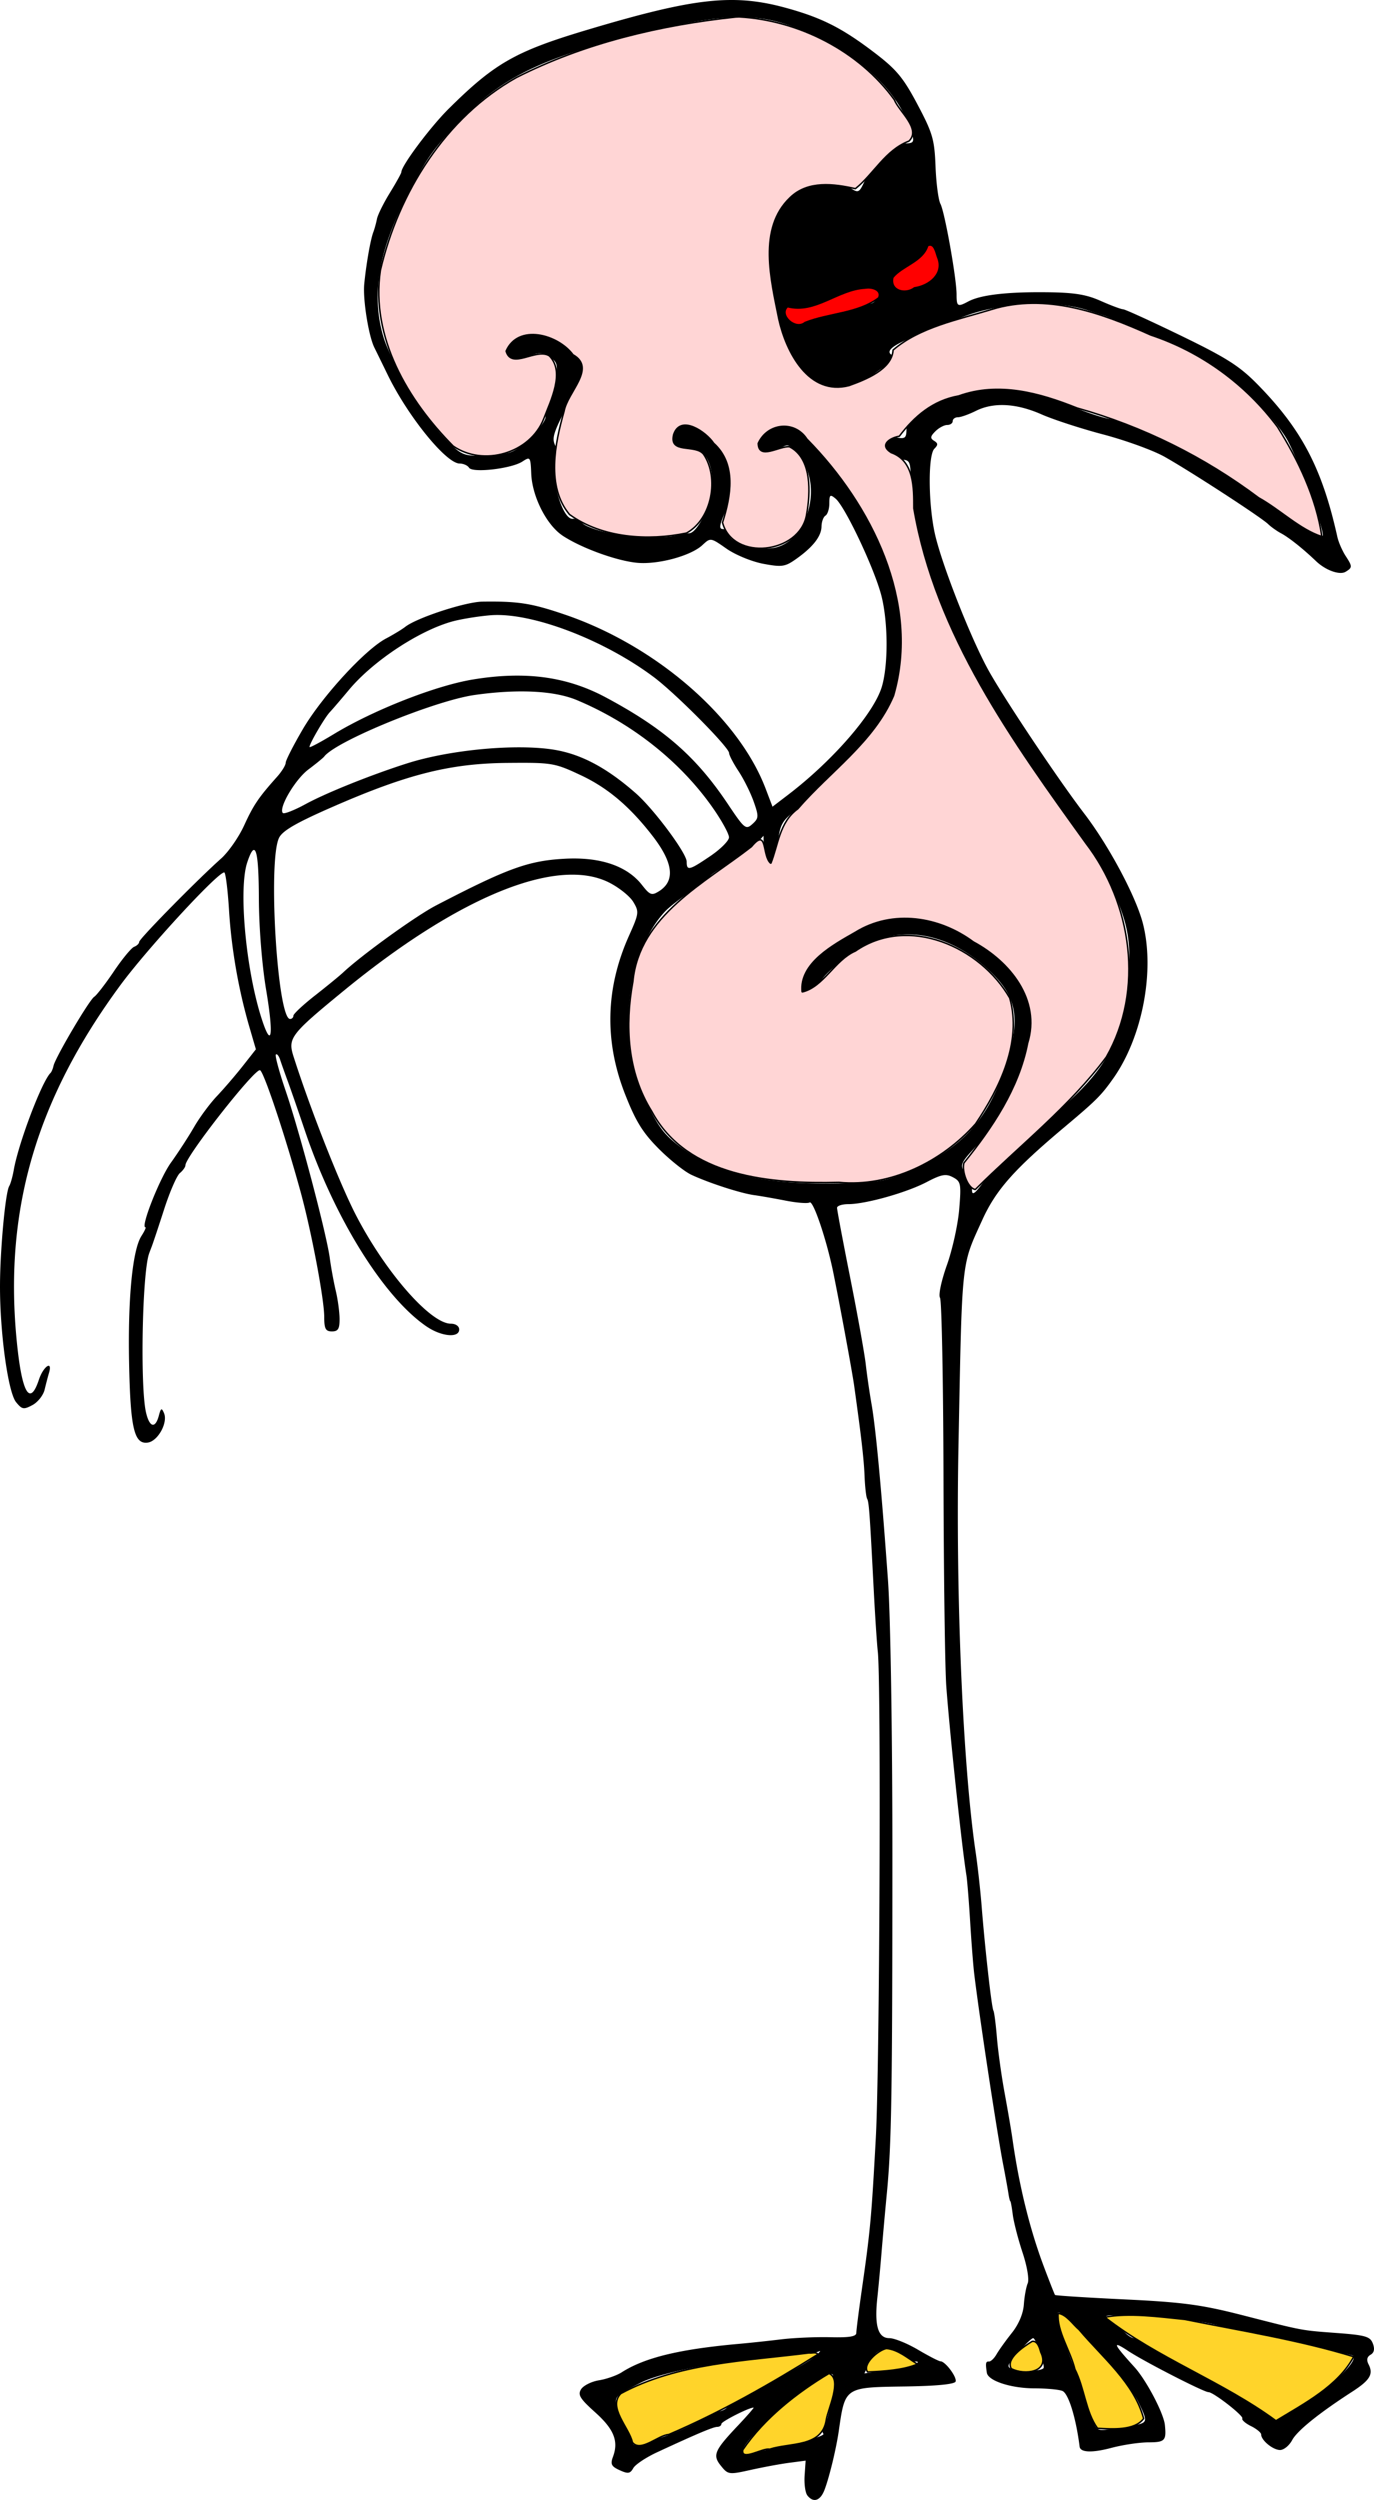 <?xml version="1.0"?>
<svg xmlns="http://www.w3.org/2000/svg" width="553.566" height="1006.81" viewBox="0 0 553.566 1006.81">
  <path d="M325.252 1004.946c-.821-1.068-1.309-4.648-1.084-7.956l.41-6.014-6.486.847c-3.567.465-10.579 1.759-15.582 2.874-8.82 1.966-9.184 1.918-12.016-1.58-3.512-4.335-2.757-6.136 6.823-16.278 3.758-3.978 6.593-7.233 6.3-7.233-1.904 0-12.982 5.615-12.982 6.58 0 .653-.737 1.187-1.638 1.187-1.61 0-8.264 2.807-24.31 10.253-4.448 2.064-8.75 4.938-9.56 6.387-1.242 2.219-2.11 2.347-5.486.808-3.332-1.518-3.787-2.426-2.69-5.366 2.354-6.31.438-11.113-7.152-17.927-6.161-5.53-7.096-7.066-5.674-9.32.936-1.485 4.187-3.104 7.225-3.598 3.037-.495 7.155-1.943 9.151-3.219 9.243-5.908 23.25-9.308 47.125-11.438 4.272-.381 11.961-1.2 17.087-1.82 5.127-.619 14.04-1.008 19.806-.865 7.647.19 10.486-.28 10.486-1.738 0-1.1.996-8.937 2.213-17.418 3.42-23.833 3.878-28.808 5.643-61.245 1.542-28.349 2.171-183.774.792-195.73-.345-2.99-1.081-14.176-1.636-24.855-1.634-31.435-1.916-35.312-2.672-36.72-.395-.736-.856-4.834-1.024-9.106-.267-6.797-1.31-15.84-4.21-36.505-.788-5.613-5.74-32.45-8.38-45.419-2.682-13.169-8.08-29.163-9.54-28.261-.784.484-5.085.162-9.558-.715-4.473-.878-10.23-1.886-12.794-2.24-5.46-.756-18.048-4.827-25.253-8.167-2.782-1.29-8.724-6.027-13.204-10.528-6.447-6.478-9.27-11.048-13.54-21.928-8.416-21.442-7.89-42.72 1.577-63.85 4.037-9.008 4.117-9.65 1.697-13.644-1.397-2.305-5.812-5.823-9.812-7.817-20.98-10.46-60.523 5.682-106.768 43.586-21.552 17.665-22.644 19.099-20.249 26.598 6.765 21.181 18.608 51.255 25.164 63.901 11.907 22.966 30 43.63 38.204 43.63 1.94 0 3.348.979 3.348 2.33 0 3.52-7.13 2.874-13.108-1.188-17.297-11.754-37.173-43.714-49.046-78.865-2.697-7.985-5.825-17.007-6.951-20.049-1.127-3.042-2.482-6.854-3.013-8.472-.531-1.617-1.314-2.592-1.74-2.166-.427.427 1.343 6.993 3.933 14.592 5.64 16.548 16.48 57.62 17.791 67.409.516 3.845 1.605 9.787 2.42 13.204.817 3.418 1.5 8.486 1.521 11.262.03 4.026-.592 5.049-3.07 5.049-2.553 0-3.107-1.037-3.111-5.825-.006-7.123-5.127-34.282-9.447-50.098-6.16-22.55-14.9-48.765-16.43-49.275-2.16-.72-30.041 34.807-30.041 38.28 0 .712-1.009 2.131-2.242 3.154-1.232 1.023-4.083 7.575-6.335 14.56-2.252 6.984-4.504 13.747-5.004 15.029-.5 1.281-1.019 2.68-1.153 3.107-2.702 8.562-3.516 53.486-1.155 63.69 1.411 6.096 3.755 6.664 5.19 1.256.809-3.052 1.118-3.195 2.071-.962 1.639 3.837-2.457 11.271-6.53 11.852-5.508.786-7.02-5.679-7.55-32.26-.514-25.895 1.394-45.379 4.99-50.955 1.24-1.922 1.954-3.495 1.585-3.495-2.033 0 5.752-19.698 10.275-25.997 2.923-4.07 7.13-10.547 9.35-14.392 2.219-3.845 6.36-9.445 9.203-12.445 2.843-3 7.537-8.465 10.432-12.144l5.262-6.69-2.576-8.827c-4.422-15.152-7.286-31.545-8.258-47.274-.516-8.33-1.38-15.146-1.923-15.146-2.708 0-31.066 30.776-41.849 45.418C14.858 442.437 1.82 486.558 6.6 538.533c2.042 22.206 5.343 28.417 9.082 17.088 1.777-5.384 5.617-7.954 4.062-2.719-.444 1.495-1.244 4.551-1.777 6.791-.532 2.24-2.738 5.02-4.9 6.177-3.535 1.892-4.202 1.772-6.6-1.19-3.23-3.989-6.538-28.098-6.465-47.118.056-14.483 2.188-37.41 3.708-39.87.53-.856 1.358-3.802 1.842-6.545 1.902-10.798 11.263-35.496 14.79-39.023.427-.427.977-1.728 1.222-2.89.696-3.3 14.37-26.484 16.39-27.788.993-.642 4.564-5.26 7.934-10.264 3.37-5.003 7.04-9.447 8.155-9.875 1.115-.428 2.028-1.315 2.028-1.972 0-1.225 23.367-24.992 32.987-33.55 2.959-2.633 7.142-8.635 9.295-13.34 3.786-8.268 5.813-11.264 13.252-19.585 1.923-2.15 3.496-4.696 3.496-5.657 0-.96 3.106-7.053 6.902-13.538 7.637-13.048 25.06-32.034 33.486-36.495 2.99-1.583 6.486-3.703 7.767-4.712 4.643-3.656 24.242-10.065 31.069-10.16 14.531-.201 19.808.631 33.398 5.271 36.537 12.475 69.768 41.283 80.705 69.963l2.803 7.35 6.402-4.891c17.856-13.643 34.34-32.616 37.6-43.275 2.665-8.718 2.596-26.202-.147-36.854-2.797-10.866-14.616-35.87-18.464-39.064-2.174-1.805-2.49-1.562-2.49 1.915 0 2.19-.699 4.415-1.553 4.943-.855.528-1.577 2.491-1.605 4.363-.06 3.984-3.45 8.318-10.272 13.137-4.41 3.115-5.698 3.3-13.204 1.898-4.575-.854-11.222-3.585-14.773-6.068-6.446-4.51-6.459-4.511-9.745-1.45-4.67 4.351-17.98 7.938-26.389 7.112-8.301-.816-22.466-5.98-29.889-10.897-6.495-4.303-12.298-15.738-12.673-24.975-.276-6.792-.403-6.965-3.575-4.89-4.396 2.877-20.121 4.69-21.488 2.478-.571-.924-2.272-1.68-3.78-1.68-5.434 0-20.84-18.986-28.992-35.728-2.288-4.7-4.704-9.634-5.368-10.967-2.318-4.65-4.67-19.373-4.081-25.538.754-7.893 2.511-17.956 3.662-20.971.489-1.282 1.147-3.674 1.463-5.316.316-1.642 2.658-6.37 5.204-10.509 2.546-4.138 4.629-7.896 4.629-8.351 0-2.568 11.687-18.196 19.095-25.534 18.517-18.341 26.865-23.097 55.64-31.702C280.007-.961 295.6-2.665 316.99 3.263c14.23 3.943 22.395 8.094 35.342 17.967 8.843 6.742 11.59 10.05 17.313 20.841 6.108 11.52 6.85 14.069 7.273 25.009.26 6.7 1.147 13.458 1.972 15.019 1.739 3.287 6.503 30.035 6.503 36.509 0 4.858.417 5.104 4.74 2.79 4.86-2.6 15.283-3.849 30.988-3.71 11.568.101 16.395.857 22.334 3.495 4.167 1.85 8.217 3.365 9.001 3.365.784 0 11.355 4.82 23.492 10.712 18.427 8.944 23.533 12.212 30.954 19.806 17.638 18.05 25.815 33.721 31.897 61.133.474 2.136 1.977 5.6 3.34 7.7 2.773 4.267 2.774 4.658.023 6.359-2.39 1.477-8.084-.562-11.973-4.288-5.15-4.933-10.86-9.478-14.056-11.188-1.715-.918-4.046-2.573-5.18-3.678-2.878-2.801-31.946-21.681-41.947-27.244-4.55-2.53-15.587-6.53-24.527-8.888-8.94-2.357-20.118-5.995-24.84-8.083-10.14-4.484-19.327-4.976-26.46-1.418-2.836 1.415-6.098 2.572-7.248 2.572-1.15 0-2.092.7-2.092 1.554 0 .854-.998 1.553-2.219 1.553-1.22 0-3.37 1.15-4.775 2.556-2.051 2.051-2.152 2.805-.512 3.819 1.627 1.006 1.65 1.656.115 3.192-2.65 2.65-2.445 23.002.35 34.857 3.051 12.934 14.852 42.712 21.792 54.987 6.915 12.228 28.052 43.783 38.216 57.05 9.935 12.966 20.838 33.38 23.647 44.272 4.921 19.083-.194 45.839-11.934 62.425-4.877 6.89-6.807 8.816-19.63 19.588-20.421 17.154-27.673 25.357-33.206 37.561-8.486 18.716-8.04 14.446-9.531 91.348-1.155 59.556 1.76 128.218 6.922 163.109.822 5.553 1.909 15.34 2.415 21.748 1.346 17.038 4.039 40.935 4.741 42.071.335.541.975 5.452 1.424 10.913.448 5.461 1.85 15.521 3.113 22.356 1.264 6.835 2.693 15.224 3.177 18.641 2.64 18.644 6.972 36.21 12.643 51.263 2.253 5.98 4.262 11.084 4.464 11.34.202.256 12.857 1.064 28.122 1.796 23.295 1.117 30.875 2.13 47.173 6.3 25.094 6.423 23.527 6.128 38.586 7.258 11.245.844 13.116 1.401 14.18 4.227.826 2.194.524 3.66-.926 4.502-1.452.842-1.711 2.106-.798 3.884 2.016 3.925.557 6.366-6.56 10.966-13.5 8.725-22.213 15.754-24.25 19.561-1.164 2.174-3.347 3.953-4.85 3.953-2.856 0-7.615-3.9-7.615-6.24 0-.746-1.845-2.27-4.1-3.384-2.254-1.114-3.827-2.5-3.495-3.079.61-1.062-11.662-10.598-13.638-10.598-1.875 0-25.924-12.332-32.36-16.595-6.635-4.393-6.07-2.942 2.53 6.498 4.758 5.223 11.777 18.558 12.265 23.301.653 6.342.039 6.99-6.64 7.009-3.631.01-10.336 1.012-14.9 2.227-7.737 2.06-12.5 1.885-12.8-.47-1.447-11.313-4.269-20.718-6.7-22.334-.944-.628-6.12-1.152-11.503-1.166-9.481-.023-18.686-3.034-19.185-6.277-.591-3.84-.452-4.614.818-4.522.748.054 2.147-1.273 3.107-2.948.96-1.675 3.732-5.54 6.162-8.59 2.751-3.454 4.57-7.759 4.825-11.421.225-3.233.925-7.076 1.554-8.54.657-1.529-.235-6.826-2.09-12.428-1.78-5.37-3.546-12.21-3.924-15.201-.379-2.99-.825-5.437-.992-5.437-.167 0-.51-1.398-.764-3.107-.254-1.709-1.204-6.951-2.112-11.65-2.514-13.01-9.677-60.18-11.677-76.894-.408-3.418-1.146-12.89-1.638-21.05-.493-8.158-1.173-16.547-1.51-18.64-1.843-11.405-6.717-57.207-8.092-76.04-.53-7.262-1.04-45.01-1.131-83.884-.092-38.875-.722-71.537-1.4-72.583-.697-1.076.513-6.81 2.788-13.204 2.21-6.216 4.433-16.294 4.939-22.396.855-10.32.68-11.222-2.501-12.925-2.857-1.529-4.621-1.203-10.697 1.973-8.095 4.232-24.509 8.842-31.48 8.842-2.494 0-4.535.674-4.535 1.498s2.404 13.582 5.342 28.35c2.937 14.769 5.737 30.347 6.221 34.619.484 4.272 1.553 11.612 2.375 16.31 1.683 9.62 3.947 33.931 6.582 70.681 1.02 14.216 1.78 61.427 1.776 110.293-.008 96.776-.337 116.905-2.237 136.7-.738 7.69-1.71 18.525-2.16 24.078-.451 5.554-1.205 13.669-1.677 18.034-1.203 11.138.3 16.141 4.849 16.141 2.006 0 7.203 2.097 11.55 4.66 4.348 2.564 8.417 4.66 9.044 4.66 1.938 0 6.7 6.36 6.104 8.151-.361 1.084-7.704 1.798-20.39 1.983-24.368.356-24.123.192-26.666 17.828-1.04 7.213-3.735 18.394-5.71 23.69-1.7 4.555-4.549 5.505-6.99 2.33zm-4.62-20.974c6.674-1.533 11.672-3.248 11.108-3.813-.565-.564-.433-1.946.294-3.071 2.198-3.405 4.82-19.964 3.308-20.898-3.103-1.917-31.396 21.507-35.716 29.57-1.804 3.366-1.227 3.317 21.007-1.788zm-55.628-1.905c5.714-1.423 20.002-8.145 20.712-9.743.285-.64 1.823-1.165 3.418-1.165 1.595 0 3.46-.927 4.143-2.06.683-1.132 7.883-5.3 16-9.26 8.116-3.96 16.504-8.687 18.64-10.502 2.136-1.816 3.097-2.905 2.136-2.419-1.817.919-7.8 1.659-26.214 3.243-18.663 1.606-38.544 5.723-45.825 9.49-11.753 6.08-11.444 5.458-7.055 14.196 2.171 4.323 3.948 8.708 3.948 9.743 0 1.185 1.008 1.466 2.718.76 1.496-.617 4.816-1.644 7.38-2.283zm193.789-5.706c3.407-.941 3.392-1.71-.182-9.055-3.977-8.178-30.619-37.71-32.406-35.922-1.023 1.023 5.105 19.87 8.64 26.571 1.352 2.563 2.544 5.01 2.65 5.437.105.427.724 2.874 1.374 5.437 2.776 10.936 2.123 10.328 9.955 9.266 3.988-.54 8.474-1.321 9.969-1.734zm70.602-11.039c10.533-7.377 17.738-15.038 15.67-16.663-.245-.193-10.582-2.47-22.97-5.06-12.39-2.59-26.72-5.84-31.846-7.222-5.126-1.382-17.709-2.93-27.961-3.438-18.269-.906-18.564-.868-14.758 1.885 2.136 1.545 4.808 3.712 5.937 4.815 1.129 1.103 2.63 2.005 3.336 2.005s5.886 2.796 11.512 6.214c5.625 3.417 10.629 6.214 11.12 6.214 2.764 0 20.53 10.081 25.968 14.736 3.507 3.002 7.474 5.453 8.816 5.446 1.34-.01 8.17-4.025 15.176-8.932zm-161.089-12.946c2.011-1.136 1.984-1.323-.198-1.364-1.39-.026-3.398-1.096-4.462-2.377-1.064-1.282-3.894-2.33-6.29-2.33-3.31 0-4.928 1.145-6.733 4.763l-2.376 4.764 8.864-1.07c4.876-.588 9.914-1.662 11.195-2.386zm52.071 1.405c.83-.83-3.022-12.137-4.134-12.137-.557 0-3.277 2.58-6.044 5.731-4.64 5.284-4.804 5.822-2.103 6.897 2.681 1.067 11.059.732 12.281-.49zm-12.25-490.704c4.157-3.907 10.005-9.057 12.995-11.443 24.433-19.497 31.592-32.098 33.59-59.122 1.015-13.706-.478-21.368-6.806-34.952-3.692-7.922-12.069-21.506-14.37-23.301-.548-.427-3.886-4.971-7.418-10.097-3.532-5.127-7.833-11.068-9.558-13.204-1.724-2.136-3.151-4.455-3.17-5.154-.02-.698-3.006-4.92-6.637-9.383-3.63-4.463-8.948-12.98-11.815-18.925-2.867-5.946-6.22-12.558-7.452-14.694-4.265-7.397-8.617-17.937-13.953-33.795-5.048-15.001-6.187-21.43-6.606-37.274-.157-5.934-.561-6.602-4.003-6.602-4.054 0-7.957-5.035-6.158-7.945.567-.918 2.696-1.35 4.732-.96 3.133.599 3.703.085 3.712-3.35.008-2.842 1.546-5.101 5.145-7.551 2.824-1.922 5.57-3.495 6.102-3.495s2.935-.807 5.34-1.792c5.557-2.277 6.967-2.565 18.692-3.813 10.331-1.1 10.285-1.11 33.969 8.484 4.344 1.76 9.946 3.56 12.449 4.001 7.136 1.257 22.578 6.873 26.948 9.8 2.182 1.461 4.413 2.675 4.958 2.697.545.022 4.371 2.487 8.503 5.477 4.131 2.99 11.814 8.234 17.074 11.651a1090.22 1090.22 0 0119.07 12.743c5.791 3.976 9.508 5.71 9.508 4.432 0-3.94-10.441-31.698-14.58-38.761-4.234-7.225-15.945-19.603-24.748-26.159-6.49-4.833-16.374-10.508-18.302-10.508-.84 0-6.086-2.13-11.655-4.734-9.715-4.542-17.614-7.99-19.26-8.406-.427-.108-3.223-1-6.213-1.982-13.728-4.508-37.622-2.97-51.838 3.336-4.383 1.944-10.415 4.413-13.406 5.487-13.144 4.72-17.425 7.925-12.769 9.558 2.137.75 1.681 1.432-2.342 3.513-2.746 1.42-6.374 4.064-8.062 5.876-1.689 1.813-5.03 3.521-7.424 3.797-5.919.683-15.583-2.042-18.857-5.316-2.857-2.857-7.864-12.58-8.761-17.012-.296-1.464-1.358-4.758-2.36-7.321-1.001-2.563-2.207-10.995-2.678-18.739-.947-15.528.992-22.16 8.741-29.91 5.111-5.11 17.915-6.603 23.765-2.77 3.807 2.495 3.883 2.452 6.705-3.806 3.47-7.695 10.49-13.902 15.723-13.902 3.267 0 3.716-.543 2.886-3.495-4.043-14.384-16.498-27.877-34.366-37.233-23.814-12.47-35.652-13.057-74.377-3.692-39.333 9.513-56.106 17.488-72.537 34.49-12.172 12.593-13.75 14.819-22.645 31.926-11.149 21.442-14.078 39.492-9.096 56.047 3.026 10.054 16.028 31.566 24.38 40.336 6.668 7 7.57 7.448 15.045 7.448 4.373 0 9.825-.713 12.115-1.583 4.72-1.794 14.83-12.451 13.64-14.376-.43-.696.01-2.218.977-3.383s2.328-5.726 3.025-10.135c1.16-7.336.969-8.212-2.254-10.323-3.127-2.049-4.178-2.032-9.396.147-5.017 2.097-6.19 2.14-8.035.294-1.846-1.846-1.634-2.722 1.455-6.003 1.99-2.113 5.29-4.266 7.336-4.785 5.097-1.292 17.329 5.148 20.671 10.882 2.615 4.486 2.569 4.674-4.444 18.184-6.248 12.033-6.86 14.072-5.178 17.217 1.117 2.086 1.366 4.435.601 5.657-3.268 5.221 1.997 24.407 6.466 23.56.807-.152 2.564.716 3.905 1.93 1.34 1.213 6.045 2.89 10.454 3.726 6.972 1.322 10.967 1.621 22.06 1.653 1.28.003 3.727-.3 5.436-.675 1.709-.375 3.924-.735 4.922-.8 3.238-.212 8.556-10.861 9.12-18.264.68-8.909-2.299-15.196-7.299-15.407-9.273-.393-9.29-.404-8.783-5.672 1.438-14.915 24.565 3.64 24.565 19.709 0 2.048-1.374 6.927-3.052 10.842-2.528 5.898-2.661 7.12-.777 7.12 1.252 0 2.275.98 2.275 2.178 0 2.75 7.975 5.589 15.706 5.589 14.91 0 23.078-24.582 12.412-37.358-4.122-4.938-4.304-4.992-8.18-2.452-2.182 1.429-5.113 2.158-6.515 1.62-2.735-1.05-3.579-6.86-.995-6.86.854 0 2.951-1.398 4.66-3.106 4.97-4.971 8.285-3.727 17.58 6.602 10.46 11.623 13.137 15.18 18.689 24.838 12.714 22.12 16.547 35.04 16.547 55.776 0 14.885-3.061 24.422-11.13 34.676-5.783 7.349-24.79 26.253-31.756 31.583-5.634 4.312-6.49 5.82-7.33 12.906-.523 4.412-1.275 8.347-1.672 8.744-1.758 1.758-4.04-1.752-4.084-6.283l-.05-4.957-3.525 3.884c-1.939 2.136-6.81 5.616-10.825 7.734-4.014 2.118-7.299 4.317-7.299 4.887 0 .57-3.36 3.192-7.468 5.828-4.108 2.636-8.933 6.378-10.723 8.317-9.37 10.15-14.87 27.626-14.556 46.244.191 11.345 1.018 15.133 5.876 26.902 4.255 10.31 7.192 15.016 11.873 19.022 14.378 12.307 34.443 17.646 64.708 17.219 17.184-.243 20.56-.753 29.35-4.434 21.585-9.038 32.174-20.029 39.353-40.845 7.326-21.242 5.763-30.184-7.31-41.814-12.795-11.383-27.635-15.668-40.994-11.837-8.68 2.489-23.265 12.802-25.899 18.311-2.482 5.193-8.481 7.153-8.481 2.771 0-3.033 4.928-13.256 6.39-13.256.635 0 2.079-.899 3.208-1.997 4.637-4.51 18.161-11.645 25.77-13.595 9.912-2.54 20.032-.449 32.016 6.617 20.052 11.824 27.741 22.299 26.54 36.16-1.461 16.875-8.917 34.922-18.584 44.978-10.608 11.038-10.67 11.155-7.921 15.078 1.366 1.952 2.484 4.895 2.484 6.542 0 2.249 1.116 1.485 4.48-3.064 2.464-3.332 7.882-9.256 12.04-13.164zm-300.891-64.351c-1.69-10.08-2.895-25.21-2.938-36.894-.073-20.042-1.46-24.287-4.712-14.43-3.482 10.55-.595 42.48 5.626 62.213 4.193 13.302 5.184 7.967 2.024-10.89zm10.97 10.329c0-.727 3.928-4.397 8.727-8.155 4.8-3.76 9.868-7.906 11.263-9.214 7.557-7.095 29.34-22.806 37.487-27.038 28.829-14.978 37.151-18 51.798-18.805 14.32-.787 25.143 2.875 31.138 10.534 3.22 4.115 3.942 4.387 6.846 2.573 6.676-4.17 5.822-11.478-2.614-22.361-9.16-11.818-18.031-19.311-28.888-24.403-10.528-4.937-11.54-5.106-29.542-4.941-22.952.21-40.118 4.5-69.858 17.458-14.97 6.523-20.654 9.777-22.113 12.663-4.57 9.035-.701 73.01 4.416 73.01.737 0 1.34-.594 1.34-1.321zm168.009-64.31c4.096-2.777 7.465-6.157 7.487-7.51.022-1.354-2.838-6.596-6.357-11.65-13.034-18.724-32.693-34.334-54.963-43.642-9.068-3.79-23.756-4.523-41.166-2.053-15.954 2.262-55.833 18.574-60.582 24.78-.428.558-3.294 2.903-6.37 5.211-5.357 4.021-12.188 15.658-10.299 17.548.498.497 4.627-1.122 9.175-3.6 8.332-4.537 26.526-11.834 40.892-16.4 17.475-5.555 44.312-8.007 59.5-5.438 10.83 1.833 21.069 7.323 32.655 17.51 7.275 6.398 20.468 24.136 20.468 27.52 0 3.779.968 3.548 9.56-2.277zm17.447-21.884c-1.25-3.556-3.994-9.073-6.097-12.258-2.102-3.186-3.823-6.483-3.823-7.327 0-2.283-21.368-23.843-30.236-30.507-20.276-15.236-49.642-26.35-65.99-24.977-4.821.405-11.597 1.5-15.058 2.431-13.416 3.613-32.106 15.923-41.808 27.537-3.373 4.037-6.853 8.09-7.734 9.007-2.159 2.246-8.738 13.606-8.17 14.109.248.22 4.645-2.14 9.771-5.245 16.064-9.728 41.054-19.53 56.064-21.987 21.063-3.45 37.772-1.193 53.501 7.225 23.473 12.562 36.403 23.859 49.188 42.976 6.661 9.96 7.22 10.413 9.864 8.02 2.579-2.334 2.62-3.053.528-9.004zM340.41 124.07c3.88-1.171 8.186-1.964 9.569-1.76 1.383.202 2.846-.898 3.25-2.446 1.373-5.248-5.197-4.926-16.883.827-11.902 5.86-14.58 6.404-17.437 3.546-2.062-2.062-2.534-.135-.967 3.948.956 2.492-.003 2.668 22.468-4.115zm27.182-8.941c.494-.8 2.17-1.455 3.724-1.455 4.563 0 6.783-3.99 5.633-10.123-.568-3.024-1.665-5.106-2.439-4.628-.774.478-1.063 1.765-.644 2.859.422 1.099-1.171 2.97-3.563 4.184-8.45 4.29-11.12 6.413-10.405 8.274.874 2.28 6.437 2.922 7.694.889z"/>
  <path style="marker:none" d="M296.428 6.862c-30.365 3.224-61.042 10.474-88.385 24.369-28.563 16.03-47.478 46.297-54.797 77.68-3.967 27.022 11.052 52.295 29.359 70.753 12.15 8.358 30.993 2.996 36.476-11.042 2.712-7.152 8.736-18.899 2.198-25.329-5.274-3.284-15.172 5.728-17.375-1.884 4.872-11.133 20.887-6.7 26.933 1.443 9.61 5.443-2.223 14.989-3.592 22.84-3.698 13.02-7.217 30.27 2.198 41.5 13.131 9.542 31.707 10.73 47.151 7.483 10.253-5.639 13.281-22.307 6.856-31.766-3.386-4.184-14.016.065-12.037-7.902 2.748-8.271 13.085-1.057 16.119 3.506 9.296 8.38 6.92 21.358 3.559 31.923 4.171 15.757 31.208 12.664 33.859-3.14 1.623-8.819 2.236-22.693-6.856-27.37-3.885-.488-12.487 5.599-12.612-1.36 3.653-8.153 14.617-9.446 19.625-1.728 26.078 26.452 45.75 65.762 34.906 103.305-7.883 18.665-25.687 30.628-38.622 45.634-7.41 5.325-7.882 14.65-10.833 21.928-3.674-2.861-1.135-14.795-7.806-6.728-18.828 14.695-45.228 27.705-47.771 54.35-3.256 17.806-2.229 36.51 7.588 52.228 14.215 26.59 48.348 29.328 75.412 28.626 20.754 1.998 41.553-8.349 55.054-23.55 9.729-14.405 18.829-33.123 13.763-50.71-11.829-20.646-40.861-33.613-62.171-18.892-8.35 3.597-12.815 14.473-21.457 16.485-1.261-11.611 12.628-19.022 21.457-24.073 15.054-9.31 33.922-6.243 47.57 3.925 14.649 7.874 27.216 23.25 21.823 40.767-3.56 18.27-14.291 34.126-25.695 48.25-.871 3.4 1.54 10.13 4.605 10.677 17.727-17.605 37.908-33.323 52.804-53.38 15.4-26.994 10.277-61.868-8.217-86.035-29.537-41.015-60.677-84.024-69.34-134.913-.001-8.344.143-19.157-9.159-22.451-5.078-3.193-.22-6.025 3.297-6.594 6.095-8.005 13.523-14.394 23.916-16.223 16.01-5.767 32.486-1.26 47.694 4.85 26.533 7.437 51.2 19.677 73.175 36.166 8.462 4.664 16.735 12.863 25.454 15.608-2.198-15.445-9.516-30.81-17.846-44.117-12.885-17.272-30.66-30.244-51.157-37.067-19.935-8.99-42.218-16.974-63.975-10.294-13.478 4.13-29.03 7.142-39.773 16.38-.384 7.741-11.116 11.91-17.688 14.287-16.297 4.258-25.414-13.453-28.364-26.846-3.096-15.612-8.494-36.416 4.553-48.827 7.175-6.997 17.726-5.564 26.323-3.61 7.435-5.94 12.067-15.58 21.56-19.155 5.086-4.859-4.046-12-5.86-16.641C346.15 20.548 321.84 8.14 297.789 6.809l-1.36.053z" color="#000" fill="#ffd5d5" stroke="#000" stroke-width=".6" stroke-linejoin="bevel" overflow="visible"/>
  <g color="#000" fill="#ffd42a" stroke="#000" stroke-width=".6" stroke-linejoin="bevel">
    <path style="marker:none" d="M445.158 933.203c21.173 16.584 47.33 25.826 68.922 41.709 11.284-6.874 25.03-13.962 31.295-25.8-21.826-6.702-45.453-10.472-68.085-15.02-10.461-1.064-22.423-2.717-32.132-.89zM426.318 931.633c-.64 7.057 5.02 15.251 6.739 22.513 3.85 7.459 4.303 17.178 9.118 23.801 5.796.298 14.94 1.053 18.578-3.925-3.77-14.287-16.702-24.73-26.01-35.795-2.58-2.162-4.973-6.062-8.425-6.594zM415.852 942.937c-3.246 2-10.796 6.915-8.426 10.99 5.319 2.776 15.8 1.514 11.88-6.647-.43-1.584-1.282-4.677-3.454-4.343zM334.003 955.863c-13.062 7.81-26.13 18.118-34.749 30.771-.86 4.858 8.358-1.018 10.746-.237 8.113-2.739 21.264-.619 22.904-11.904.596-4.14 6.598-16.262 1.1-18.63zM357.134 945.815c-3.346.66-9.857 6.308-7.588 9.472 6.553-.297 14.59-.804 20.044-3.192-3.9-2.41-7.741-5.849-12.456-6.28zM325.996 947.594c-25.49 3.258-52.915 3.95-75.882 16.38-5.397 5.461 3.446 13.79 4.658 19.625 3.328 4.224 10.398-2.932 14.653-3.14 20.87-8.933 41.016-20.354 60.078-32.29-.657-1.13-2.537-.352-3.507-.575z" overflow="visible"/>
  </g>
  <g color="#000" fill="red" stroke="#000" stroke-width=".6" stroke-linejoin="bevel">
    <path style="marker:none" d="M373.76 98.944c-1.938 6.415-10.297 8.127-14.04 12.8-1.283 5.342 5.034 6.986 8.7 4.174 5.969-.83 12.097-5.688 9.364-12.265-.642-1.637-1.313-6.095-4.023-4.709zM348.675 116.025c-11.065.505-20.155 10.437-31.379 7.491-3.67 3.267 3.157 9.635 7.044 6.354 9.63-3.807 21.396-3.626 29.686-9.95 1.387-3.267-2.993-4.367-5.351-3.895z" overflow="visible"/>
  </g>
</svg>

